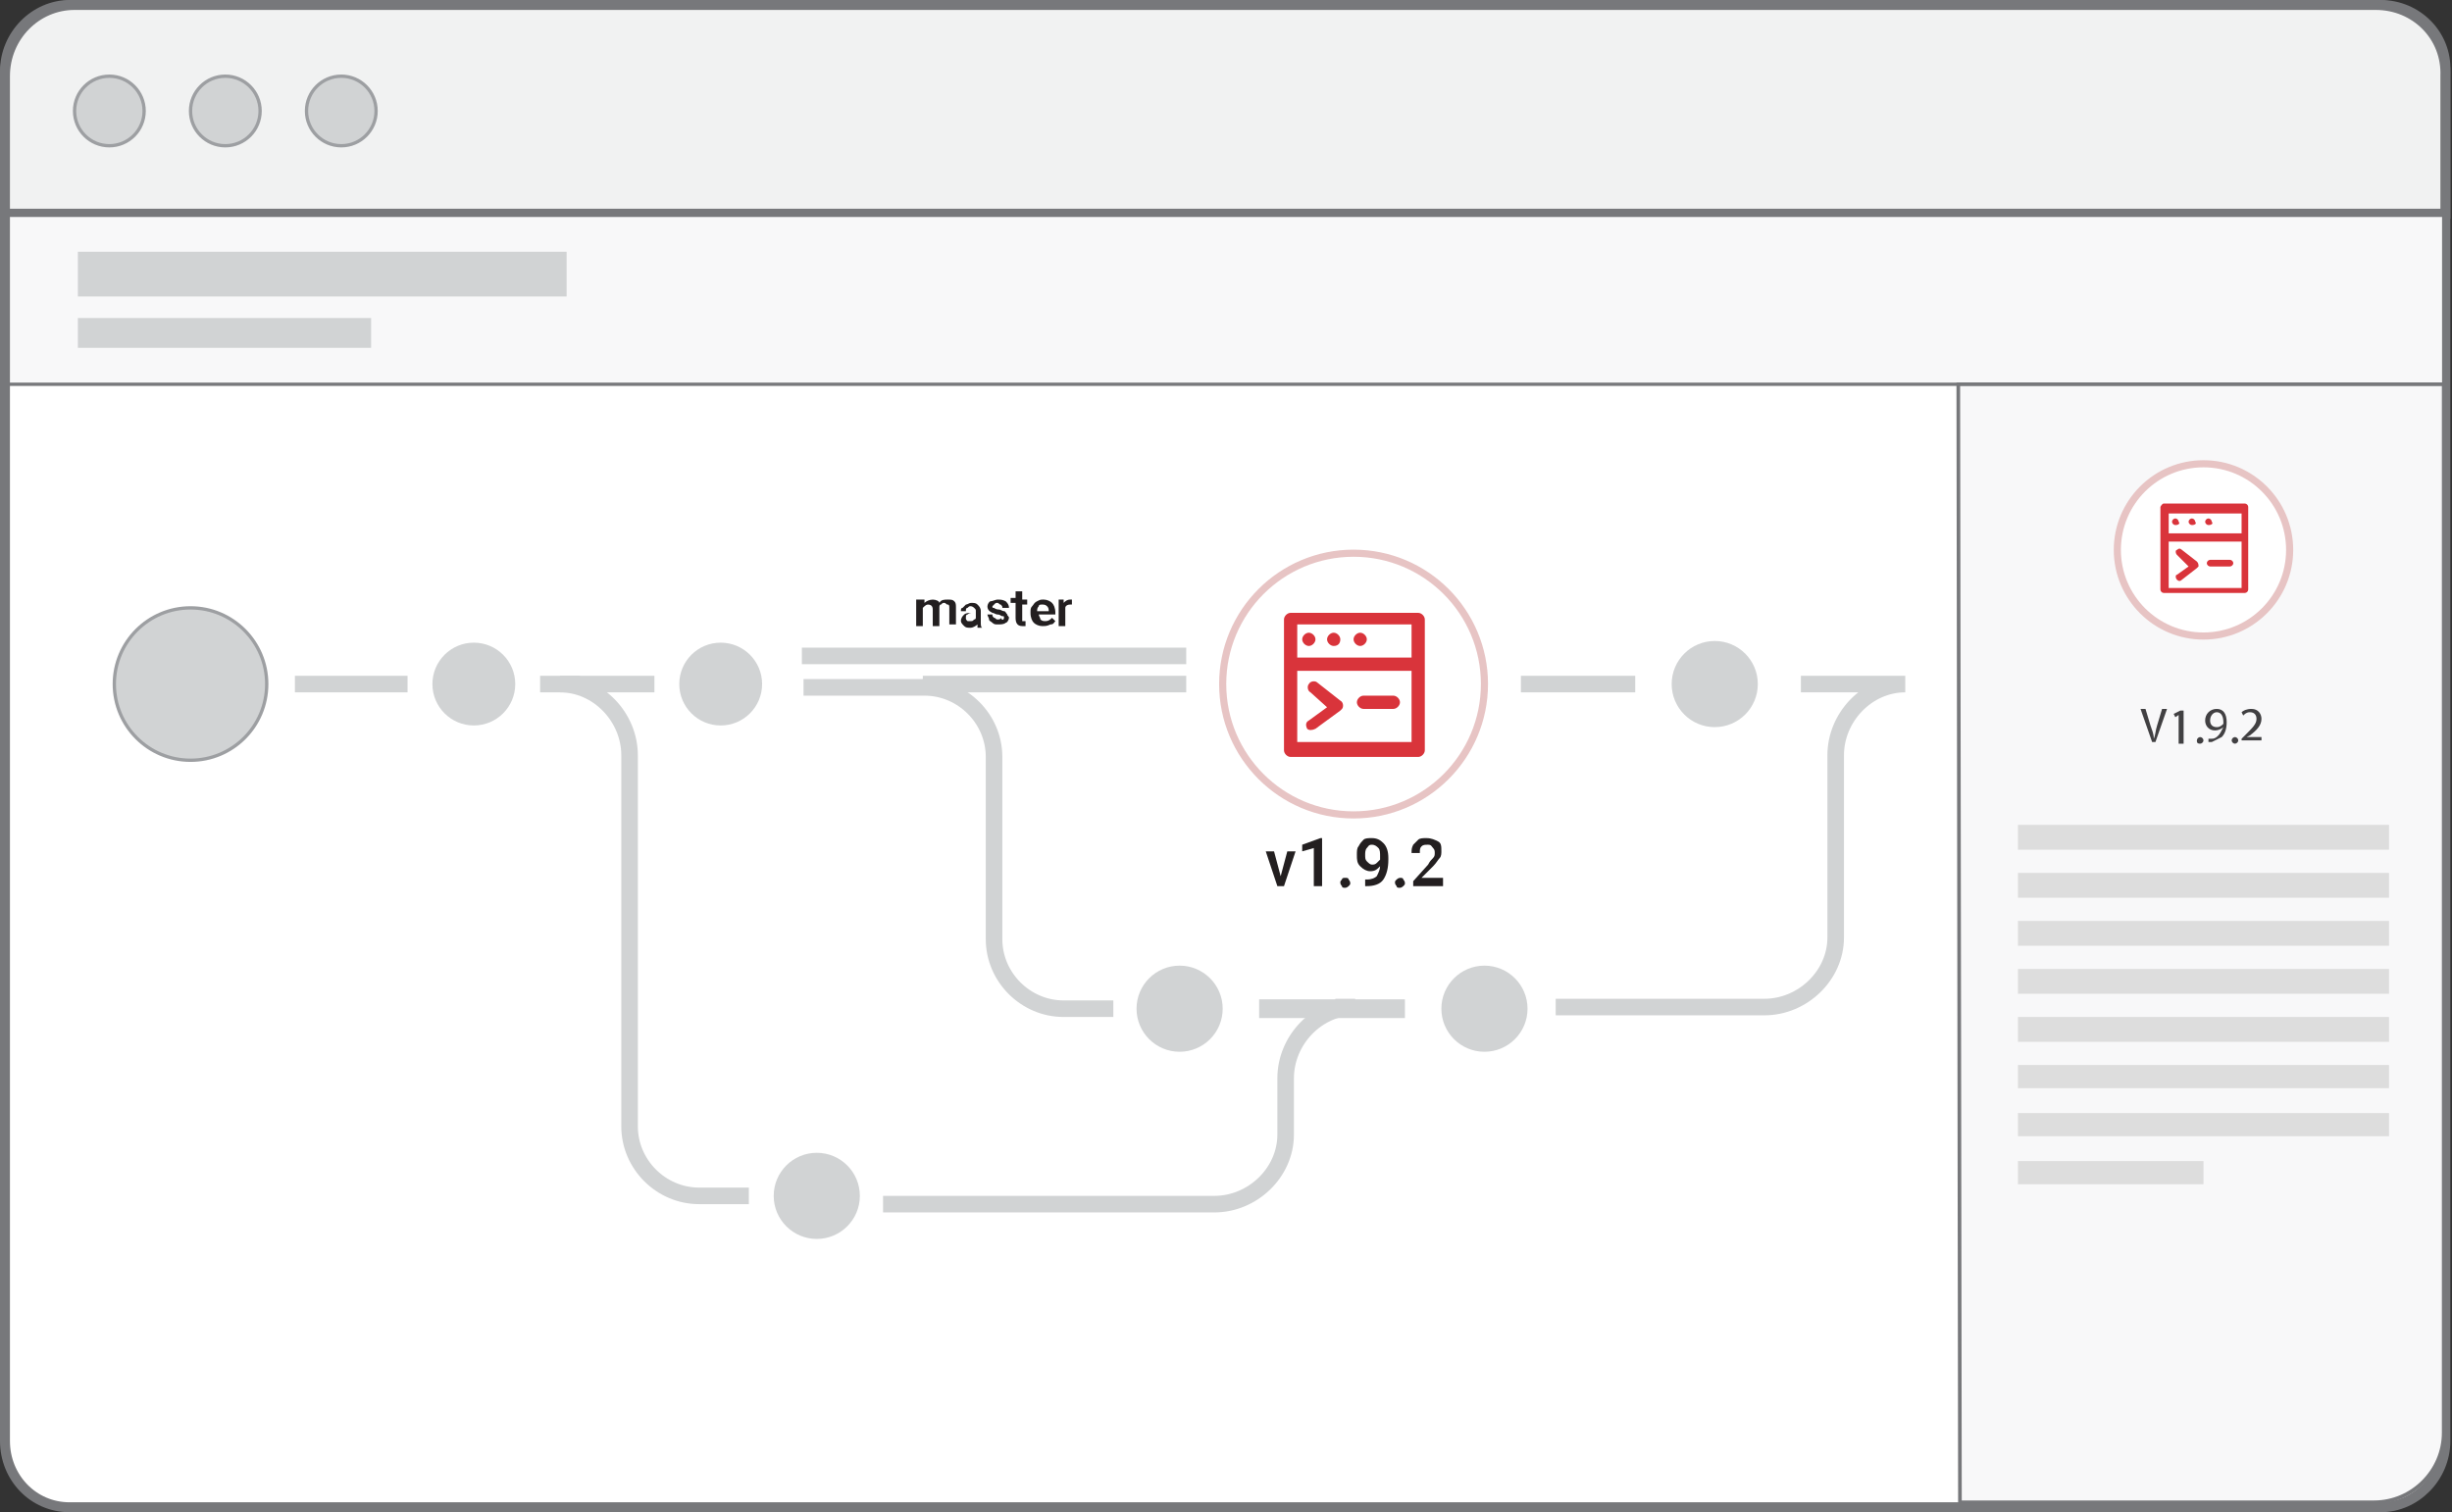 <?xml version="1.0" encoding="utf-8"?>
<!-- Generator: Adobe Illustrator 23.0.1, SVG Export Plug-In . SVG Version: 6.00 Build 0)  -->
<svg version="1.1" id="Layer_1" xmlns="http://www.w3.org/2000/svg" xmlns:xlink="http://www.w3.org/1999/xlink" x="0px" y="0px"
	 viewBox="0 0 148 91.3" style="enable-background:new 0 0 148 91.3;" xml:space="preserve">
<rect x="0" y="0" width="148" height="91.3" fill="#333333" stroke="none"/>
<style type="text/css">
	.st0{fill-rule:evenodd;clip-rule:evenodd;fill:#FFFFFF;stroke:#77787B;stroke-width:0.6;}
	.st1{fill-rule:evenodd;clip-rule:evenodd;fill:#F1F2F2;stroke:#77787B;stroke-width:0.6;}
	.st2{fill:#D1D3D4;stroke:#9D9FA2;stroke-width:0.2;}
	.st3{fill:#F8F8F9;stroke:#77787B;stroke-width:0.2;}
	.st4{fill:#D1D3D4;}
	.st5{fill:#FFFFFF;stroke:#E7C4C4;stroke-width:0.43;}
	.st6{fill-rule:evenodd;clip-rule:evenodd;fill:#F8F8F9;fill-opacity:0.95;stroke:#77787B;stroke-width:0.22;}
	.st7{fill:#D9343B;}
	.st8{enable-background:new    ;}
	.st9{fill:#414042;}
	.st10{fill:#DDDDDD;}
	.st11{fill:none;stroke:#D1D3D4;stroke-miterlimit:10;}
	.st12{fill:none;stroke:#D1D3D4;stroke-width:1.13;stroke-miterlimit:10;}
	.st13{fill:#231F20;}
</style>
<title>Asset 26</title>
<g>
	<g id="插图">
		<g id="Window">
			<path id="Rectangle" class="st0" d="M4.2,0.3h139.5c2.2,0,4,1.8,3.9,4V87c0,2.2-1.8,4-3.9,4H4.2c-2.2,0-3.9-1.8-3.9-4V4.3
				C0.3,2.1,2.1,0.3,4.2,0.3z"/>
			<g id="Toolbar">
				<path class="st1" d="M4.5,0.3h138.9c2.4,0,4.3,1.9,4.2,4.3c0,0,0,0,0,0v8.3H0.3V4.6C0.3,2.2,2.2,0.3,4.5,0.3
					C4.5,0.3,4.5,0.3,4.5,0.3z"/>
				<ellipse id="Oval" class="st2" cx="6.6" cy="6.7" rx="2.1" ry="2.1"/>
				<ellipse id="Oval-Copy" class="st2" cx="13.6" cy="6.7" rx="2.1" ry="2.1"/>
				<ellipse id="Oval-Copy-2" class="st2" cx="20.6" cy="6.7" rx="2.1" ry="2.1"/>
			</g>
		</g>
		<g id="Subnav">
			<rect x="0.5" y="13" class="st3" width="147" height="10.2"/>
			<rect x="4.7" y="15.2" class="st4" width="29.5" height="2.7"/>
			<rect x="4.7" y="19.2" class="st4" width="17.7" height="1.8"/>
		</g>
		<circle class="st2" cx="11.5" cy="41.3" r="4.6"/>
		<circle class="st5" cx="81.7" cy="41.3" r="7.9"/>
		<circle class="st4" cx="28.6" cy="41.3" r="2.5"/>
		<circle class="st4" cx="43.5" cy="41.3" r="2.5"/>
		<circle class="st4" cx="71.2" cy="60.9" r="2.6"/>
		<circle class="st4" cx="49.3" cy="72.2" r="2.6"/>
		<circle class="st4" cx="89.6" cy="60.9" r="2.6"/>
		<circle class="st4" cx="103.5" cy="41.3" r="2.6"/>
		<g id="Item-29">
			<path class="st6" d="M118.2,23.2h29.3v63.3c0,2.3-1.9,4.2-4.2,4.2c0,0,0,0,0,0h-25L118.2,23.2z"/>
			<g id="Group-26-Copy-3">
				<circle class="st5" cx="133" cy="33.2" r="5.2"/>
				<path class="st7" d="M130.9,32.2h4.4v-1.2h-4.4V32.2z M130.9,32.7v2.8h4.4v-2.8H130.9z M130.6,30.4h4.9c0.1,0,0.2,0.1,0.2,0.2v5
					c0,0.1-0.1,0.2-0.2,0.2h-4.9c-0.1,0-0.2-0.1-0.2-0.2v-5C130.4,30.6,130.5,30.4,130.6,30.4z M131.4,33.5c-0.1-0.1-0.1-0.3,0-0.3
					c0.1-0.1,0.2-0.1,0.3,0c0,0,0,0,0,0l0.9,0.7c0.1,0.1,0.1,0.2,0.1,0.3c0,0,0,0-0.1,0.1l-0.9,0.7c-0.1,0.1-0.2,0.1-0.3,0
					c0,0,0,0,0,0c-0.1-0.1-0.1-0.3,0-0.3l0.7-0.5L131.4,33.5z M133.4,34.2c-0.1,0-0.2-0.1-0.2-0.2s0.1-0.2,0.2-0.2h1.2
					c0.1,0,0.2,0.1,0.2,0.2s-0.1,0.2-0.2,0.2H133.4z M131.3,31.7c-0.1,0-0.2-0.1-0.2-0.2s0.1-0.2,0.2-0.2s0.2,0.1,0.2,0.2
					C131.6,31.6,131.5,31.7,131.3,31.7L131.3,31.7z M132.3,31.7c-0.1,0-0.2-0.1-0.2-0.2s0.1-0.2,0.2-0.2s0.2,0.1,0.2,0.2
					C132.6,31.6,132.5,31.7,132.3,31.7L132.3,31.7z M133.3,31.7c-0.1,0-0.2-0.1-0.2-0.2s0.1-0.2,0.2-0.2s0.2,0.1,0.2,0.2
					C133.6,31.6,133.5,31.7,133.3,31.7C133.3,31.7,133.3,31.7,133.3,31.7L133.3,31.7z"/>
			</g>
			<g id="Rule-I-Copy">
				<g class="st8">
					<path class="st9" d="M129.9,44.8l-0.7-2h0.3l0.3,1c0.1,0.3,0.2,0.5,0.2,0.8h0c0.1-0.2,0.1-0.5,0.2-0.8l0.3-1h0.3l-0.7,2H129.9z
						"/>
					<path class="st9" d="M131.6,43.1L131.6,43.1l-0.3,0.2l-0.1-0.2l0.4-0.2h0.2v2h-0.3V43.1z"/>
					<path class="st9" d="M132.6,44.7c0-0.1,0.1-0.2,0.2-0.2c0.1,0,0.2,0.1,0.2,0.2c0,0.1-0.1,0.2-0.2,0.2
						C132.6,44.9,132.6,44.8,132.6,44.7z"/>
					<path class="st9" d="M133.3,44.6c0.1,0,0.1,0,0.2,0c0.2,0,0.3-0.1,0.4-0.2c0.1-0.1,0.2-0.3,0.3-0.5h0c-0.1,0.1-0.3,0.2-0.5,0.2
						c-0.4,0-0.6-0.3-0.6-0.6c0-0.4,0.3-0.7,0.7-0.7c0.4,0,0.6,0.3,0.6,0.8c0,0.4-0.1,0.7-0.3,0.9c-0.2,0.1-0.4,0.2-0.6,0.3
						c-0.1,0-0.2,0-0.2,0V44.6z M133.4,43.5c0,0.2,0.1,0.4,0.4,0.4c0.2,0,0.3-0.1,0.4-0.2c0,0,0-0.1,0-0.1c0-0.3-0.1-0.6-0.4-0.6
						C133.6,43,133.4,43.2,133.4,43.5z"/>
					<path class="st9" d="M134.7,44.7c0-0.1,0.1-0.2,0.2-0.2c0.1,0,0.2,0.1,0.2,0.2c0,0.1-0.1,0.2-0.2,0.2
						C134.8,44.9,134.7,44.8,134.7,44.7z"/>
					<path class="st9" d="M135.3,44.8v-0.2l0.2-0.2c0.5-0.5,0.7-0.7,0.7-1c0-0.2-0.1-0.4-0.4-0.4c-0.2,0-0.3,0.1-0.4,0.2l-0.1-0.2
						c0.1-0.1,0.3-0.2,0.6-0.2c0.4,0,0.6,0.3,0.6,0.6c0,0.4-0.3,0.7-0.7,1l-0.2,0.1v0h0.9v0.2H135.3z"/>
				</g>
			</g>
			<g id="Group-30">
				<rect x="121.8" y="49.8" class="st10" width="22.4" height="1.5"/>
				<rect id="Rectangle-Copy-103" x="121.8" y="52.7" class="st10" width="22.4" height="1.5"/>
				<rect id="Rectangle-Copy-104" x="121.8" y="55.6" class="st10" width="22.4" height="1.5"/>
				<rect id="Rectangle-Copy-105" x="121.8" y="58.5" class="st10" width="22.4" height="1.5"/>
				<rect id="Rectangle-Copy-106" x="121.8" y="61.4" class="st10" width="22.4" height="1.5"/>
				<rect id="Rectangle-Copy-107" x="121.8" y="64.3" class="st10" width="22.4" height="1.4"/>
				<rect id="Rectangle-Copy-108" x="121.8" y="67.2" class="st10" width="22.4" height="1.4"/>
				<rect id="Rectangle-Copy-109" x="121.8" y="70.1" class="st10" width="11.2" height="1.4"/>
			</g>
		</g>
		<line class="st11" x1="17.8" y1="41.3" x2="24.6" y2="41.3"/>
		<polyline class="st11" points="39.5,41.3 36,41.3 33.8,41.3 32.6,41.3 		"/>
		<line class="st12" x1="76" y1="60.9" x2="84.8" y2="60.9"/>
		<line class="st11" x1="55.7" y1="41.3" x2="71.6" y2="41.3"/>
		<line class="st11" x1="91.8" y1="41.3" x2="98.7" y2="41.3"/>
		<path class="st11" d="M67.2,60.9h-3c-2.3,0-4.2-1.9-4.2-4.2v-11c0-2.3-1.9-4.2-4.2-4.2h-7.3"/>
		<path class="st11" d="M53.3,72.7h20c2.3,0,4.3-1.9,4.3-4.2c0,0,0,0,0,0v-3.4c0-2.3,1.9-4.3,4.2-4.3c0,0,0,0,0,0h-1.2"/>
		<path class="st11" d="M45.2,72.2h-3c-2.3,0-4.2-1.9-4.2-4.2V45.6c0-2.3-1.9-4.3-4.2-4.3c0,0,0,0,0,0H35"/>
		<path class="st11" d="M93.9,60.8h12.6c2.3,0,4.3-1.9,4.3-4.2c0,0,0,0,0,0v-11c0-2.3,1.9-4.3,4.2-4.3c0,0,0,0,0,0h-6.3"/>
		<line class="st11" x1="48.4" y1="39.6" x2="71.6" y2="39.6"/>
		<path class="st7" d="M78.3,39.7h6.9v-2h-6.9V39.7z M78.3,40.5v4.3h6.9v-4.3H78.3z M77.9,37h7.7c0.2,0,0.4,0.2,0.4,0.4v7.9
			c0,0.2-0.2,0.4-0.4,0.4h-7.7c-0.2,0-0.4-0.2-0.4-0.4v-7.9C77.5,37.2,77.7,37,77.9,37z M79.1,41.8c-0.2-0.1-0.2-0.4-0.1-0.5
			c0.1-0.2,0.4-0.2,0.5-0.1c0,0,0,0,0,0l1.4,1.1c0.2,0.1,0.2,0.4,0.1,0.5c0,0-0.1,0.1-0.1,0.1l-1.5,1.1c-0.2,0.1-0.4,0.1-0.5,0
			c0,0,0,0,0,0c-0.1-0.2-0.1-0.4,0.1-0.5c0,0,0,0,0,0l1.1-0.8L79.1,41.8z M82.3,42.8c-0.2,0-0.4-0.2-0.4-0.4c0-0.2,0.2-0.4,0.4-0.4
			h1.8c0.2,0,0.4,0.2,0.4,0.4c0,0.2-0.2,0.4-0.4,0.4H82.3z M79,39c-0.2,0-0.4-0.2-0.4-0.4s0.2-0.4,0.4-0.4s0.4,0.2,0.4,0.4l0,0
			C79.4,38.8,79.2,39,79,39C79,39,79,39,79,39z M80.5,39c-0.2,0-0.4-0.2-0.4-0.4c0-0.2,0.2-0.4,0.4-0.4c0.2,0,0.4,0.2,0.4,0.4
			C80.9,38.8,80.8,39,80.5,39z M82.1,39c-0.2,0-0.4-0.2-0.4-0.4s0.2-0.4,0.4-0.4c0.2,0,0.4,0.2,0.4,0.4c0,0,0,0,0,0
			C82.5,38.8,82.3,39,82.1,39L82.1,39z"/>
		<g class="st8">
			<path class="st13" d="M55.8,36.2l0,0.2c0.1-0.1,0.3-0.2,0.5-0.2c0.2,0,0.4,0.1,0.4,0.2c0.1-0.2,0.3-0.2,0.5-0.2
				c0.2,0,0.3,0,0.4,0.1c0.1,0.1,0.1,0.2,0.1,0.4v1h-0.4v-1c0-0.1,0-0.2-0.1-0.2s-0.1-0.1-0.2-0.1c-0.1,0-0.1,0-0.2,0.1
				c-0.1,0-0.1,0.1-0.1,0.2l0,1.1h-0.4v-1c0-0.2-0.1-0.3-0.3-0.3c-0.1,0-0.2,0.1-0.3,0.2v1.1h-0.4v-1.6H55.8z"/>
			<path class="st13" d="M59,37.8c0,0,0-0.1,0-0.1c-0.1,0.1-0.3,0.2-0.4,0.2c-0.2,0-0.3,0-0.4-0.1c-0.1-0.1-0.2-0.2-0.2-0.3
				c0-0.2,0.1-0.3,0.2-0.4c0.1-0.1,0.3-0.1,0.5-0.1h0.2v-0.1c0-0.1,0-0.1-0.1-0.2c0,0-0.1-0.1-0.2-0.1c-0.1,0-0.1,0-0.2,0.1
				c-0.1,0-0.1,0.1-0.1,0.2H58c0-0.1,0-0.2,0.1-0.2c0.1-0.1,0.1-0.1,0.2-0.2c0.1,0,0.2-0.1,0.3-0.1c0.2,0,0.3,0,0.4,0.1
				c0.1,0.1,0.2,0.2,0.2,0.4v0.7c0,0.1,0,0.3,0.1,0.3v0H59z M58.6,37.5c0.1,0,0.1,0,0.2-0.1c0.1,0,0.1-0.1,0.1-0.1V37h-0.2
				c-0.1,0-0.2,0-0.3,0.1c-0.1,0-0.1,0.1-0.1,0.2c0,0.1,0,0.1,0.1,0.2C58.5,37.5,58.5,37.5,58.6,37.5z"/>
			<path class="st13" d="M60.6,37.3c0-0.1,0-0.1-0.1-0.1c-0.1,0-0.1-0.1-0.3-0.1c-0.1,0-0.2-0.1-0.3-0.1c-0.2-0.1-0.3-0.2-0.3-0.4
				c0-0.1,0.1-0.3,0.2-0.3s0.3-0.1,0.4-0.1c0.2,0,0.3,0,0.5,0.1c0.1,0.1,0.2,0.2,0.2,0.4h-0.4c0-0.1,0-0.1-0.1-0.2
				c-0.1,0-0.1-0.1-0.2-0.1c-0.1,0-0.1,0-0.2,0.1c0,0-0.1,0.1-0.1,0.1c0,0.1,0,0.1,0.1,0.1c0,0,0.1,0.1,0.3,0.1
				c0.1,0,0.2,0.1,0.3,0.1c0.1,0,0.1,0.1,0.2,0.2c0,0.1,0.1,0.1,0.1,0.2c0,0.1-0.1,0.3-0.2,0.3c-0.1,0.1-0.3,0.1-0.5,0.1
				c-0.1,0-0.2,0-0.3-0.1s-0.2-0.1-0.2-0.2s-0.1-0.2-0.1-0.3h0.3c0,0.1,0,0.1,0.1,0.2c0.1,0,0.1,0.1,0.2,0.1c0.1,0,0.2,0,0.2-0.1
				C60.5,37.5,60.6,37.4,60.6,37.3z"/>
			<path class="st13" d="M61.7,35.8v0.4H62v0.3h-0.3v0.9c0,0.1,0,0.1,0,0.1c0,0,0.1,0,0.1,0c0,0,0.1,0,0.1,0v0.3c-0.1,0-0.2,0-0.2,0
				c-0.3,0-0.4-0.2-0.4-0.5v-0.9h-0.3v-0.3h0.3v-0.4H61.7z"/>
			<path class="st13" d="M62.9,37.8c-0.2,0-0.4-0.1-0.5-0.2c-0.1-0.1-0.2-0.3-0.2-0.6v0c0-0.2,0-0.3,0.1-0.4
				c0.1-0.1,0.1-0.2,0.3-0.3s0.2-0.1,0.4-0.1c0.2,0,0.4,0.1,0.5,0.2c0.1,0.1,0.2,0.3,0.2,0.6v0.1h-1c0,0.1,0.1,0.2,0.1,0.3
				c0.1,0.1,0.2,0.1,0.3,0.1c0.2,0,0.3-0.1,0.4-0.2l0.2,0.2c-0.1,0.1-0.1,0.2-0.3,0.2C63.2,37.8,63.1,37.8,62.9,37.8z M62.9,36.5
				c-0.1,0-0.2,0-0.2,0.1c-0.1,0.1-0.1,0.2-0.1,0.3h0.7v0c0-0.1,0-0.2-0.1-0.3C63.1,36.5,63,36.5,62.9,36.5z"/>
			<path class="st13" d="M64.7,36.5c0,0-0.1,0-0.1,0c-0.2,0-0.3,0.1-0.3,0.2v1.1h-0.4v-1.6h0.3l0,0.2c0.1-0.1,0.2-0.2,0.4-0.2
				c0.1,0,0.1,0,0.1,0L64.7,36.5z"/>
		</g>
		<g class="st8">
			<path class="st13" d="M77.3,52.9l0.4-1.5h0.5l-0.7,2.1h-0.4l-0.7-2.1h0.5L77.3,52.9z"/>
			<path class="st13" d="M79.8,53.5h-0.5v-2.3l-0.7,0.2V51l1.1-0.4h0.1V53.5z"/>
			<path class="st13" d="M81.2,53c0.1,0,0.2,0,0.2,0.1c0,0,0.1,0.1,0.1,0.2c0,0.1,0,0.1-0.1,0.2c0,0-0.1,0.1-0.2,0.1
				c-0.1,0-0.2,0-0.2-0.1c0,0-0.1-0.1-0.1-0.2s0-0.1,0.1-0.2C81,53,81.1,53,81.2,53z"/>
			<path class="st13" d="M83.3,52.3c-0.2,0.2-0.3,0.3-0.6,0.3c-0.2,0-0.4-0.1-0.6-0.3s-0.2-0.4-0.2-0.7c0-0.2,0-0.4,0.1-0.5
				c0.1-0.2,0.2-0.3,0.3-0.4c0.1-0.1,0.3-0.1,0.5-0.1c0.3,0,0.5,0.1,0.7,0.3s0.3,0.5,0.3,0.9v0.1c0,0.5-0.1,0.9-0.3,1.2
				c-0.2,0.3-0.6,0.4-1,0.4h-0.1v-0.4h0.1c0.3,0,0.5-0.1,0.6-0.2C83.2,52.7,83.3,52.5,83.3,52.3z M82.8,52.2c0.1,0,0.2,0,0.3-0.1
				c0.1-0.1,0.1-0.1,0.2-0.2v-0.2c0-0.2,0-0.4-0.1-0.5S83,51,82.8,51s-0.2,0.1-0.3,0.2c-0.1,0.1-0.1,0.3-0.1,0.4
				c0,0.2,0,0.3,0.1,0.4S82.7,52.2,82.8,52.2z"/>
			<path class="st13" d="M84.5,53c0.1,0,0.2,0,0.2,0.1c0,0,0.1,0.1,0.1,0.2c0,0.1,0,0.1-0.1,0.2c0,0-0.1,0.1-0.2,0.1
				c-0.1,0-0.2,0-0.2-0.1c0,0-0.1-0.1-0.1-0.2s0-0.1,0.1-0.2C84.4,53,84.5,53,84.5,53z"/>
			<path class="st13" d="M87.2,53.5h-1.9v-0.3l0.9-1c0.1-0.2,0.2-0.3,0.3-0.4c0.1-0.1,0.1-0.2,0.1-0.3c0-0.1,0-0.2-0.1-0.3
				S86.4,51,86.2,51c-0.2,0-0.3,0-0.4,0.1c-0.1,0.1-0.1,0.2-0.1,0.4h-0.5c0-0.2,0-0.3,0.1-0.5c0.1-0.1,0.2-0.2,0.3-0.3
				s0.3-0.1,0.5-0.1c0.3,0,0.5,0.1,0.7,0.2c0.2,0.1,0.2,0.3,0.2,0.6c0,0.1,0,0.3-0.1,0.4s-0.2,0.3-0.4,0.5l-0.7,0.7h1.3V53.5z"/>
		</g>
	</g>
</g>
</svg>

